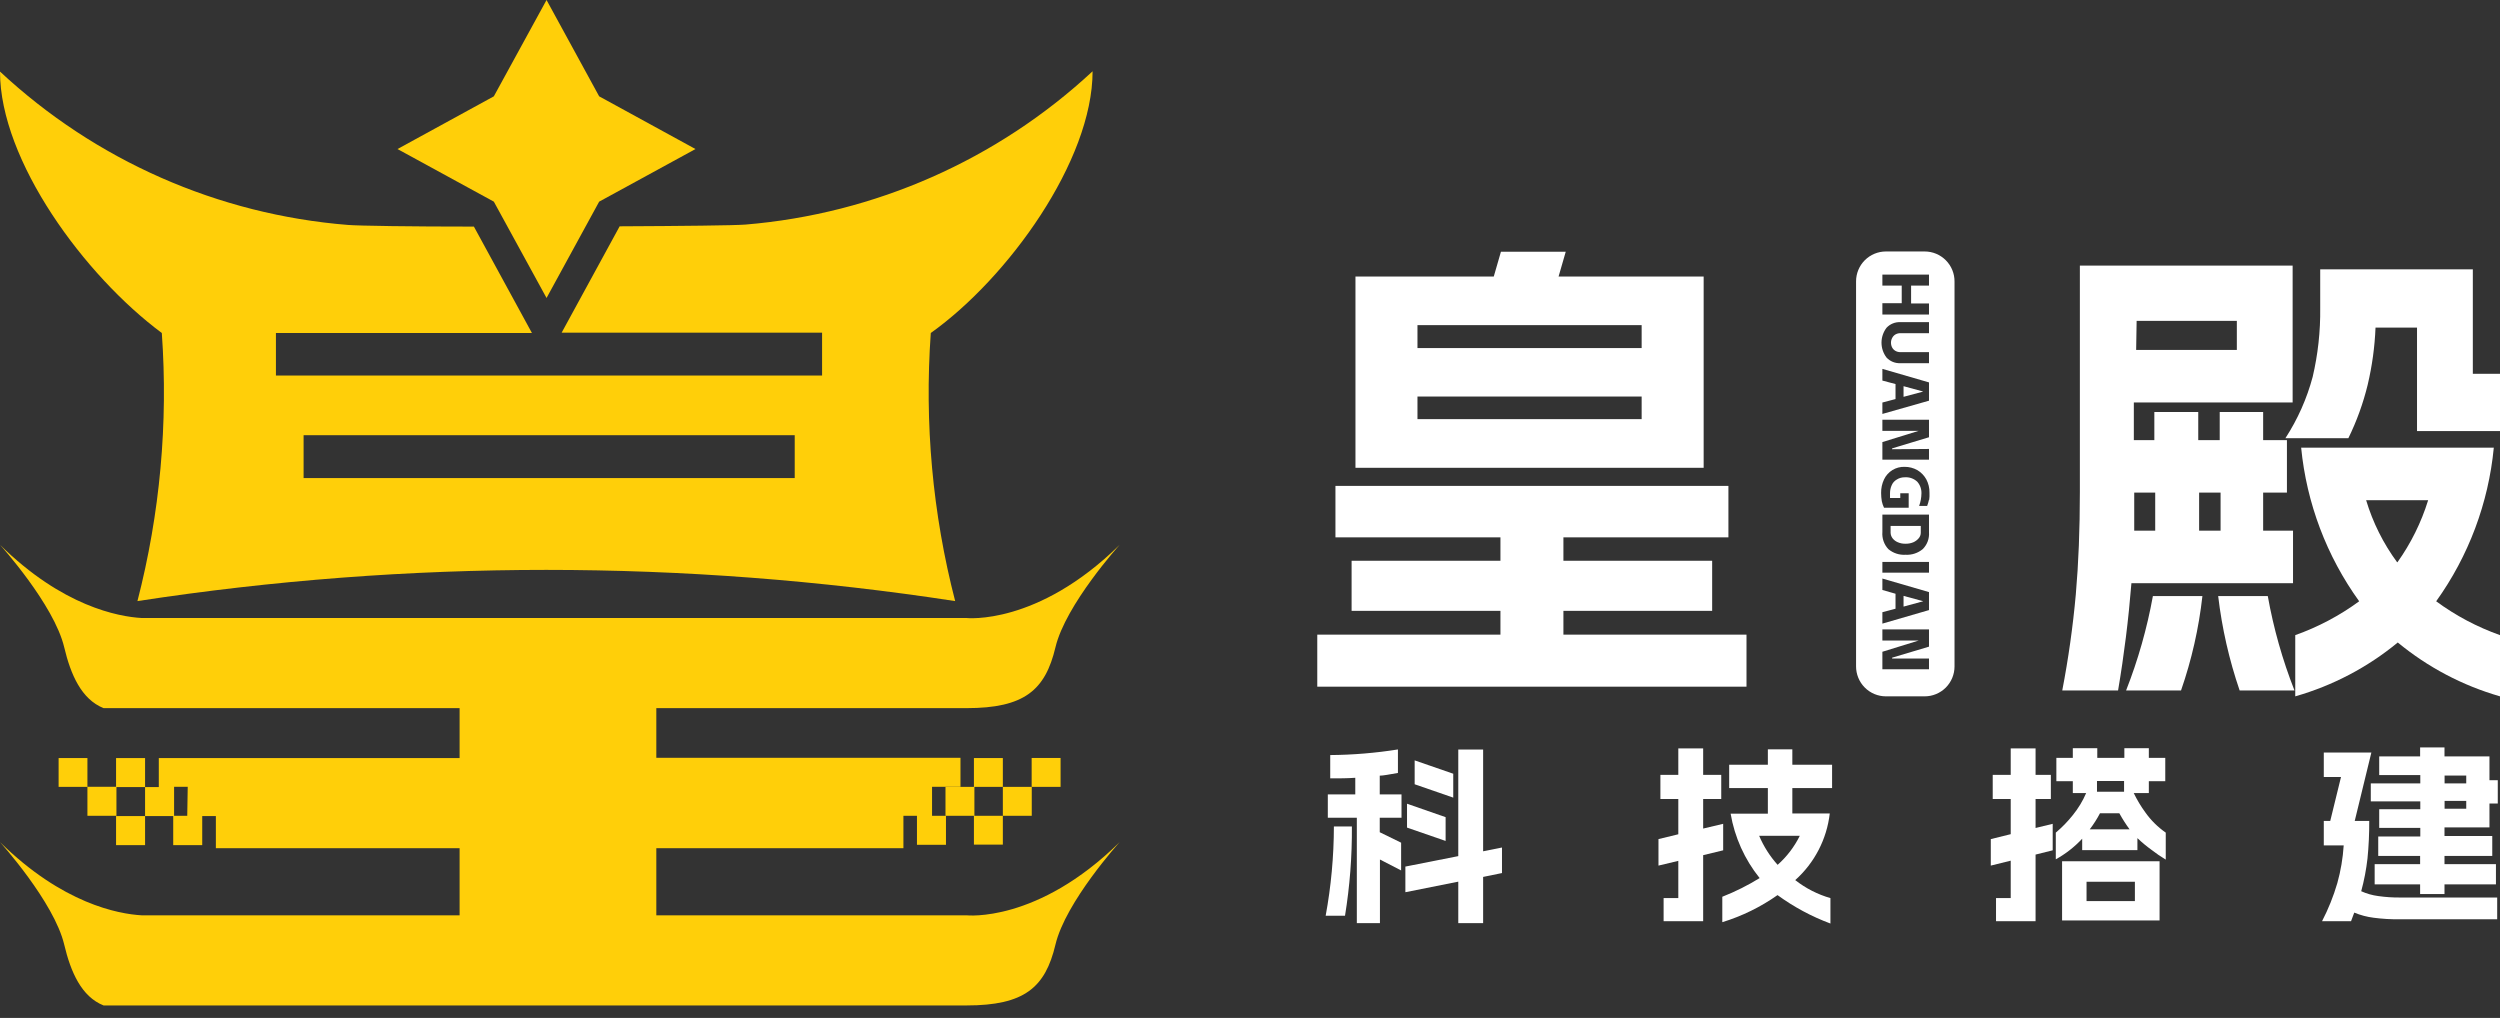 <svg xmlns="http://www.w3.org/2000/svg" width="167" height="68" viewBox="0 0 167 68" fill="none"><rect x="0" y="0" width="167" height="68" fill="#333333" stroke="none"/><path d="M116.666 42.394H104.436V40.805H114.372V37.459H104.436V35.895H115.458V32.458H89.208V35.895H100.23V37.459H90.287V40.805H100.23V42.394H87.994V45.87H116.666V42.394Z" fill="white"></path><path d="M113.804 18.471H104.113L104.591 16.817H100.262L99.784 18.471H90.545V31.25H113.804V18.471ZM109.662 28H94.687V26.488H109.662V28ZM109.662 23.252H94.687V21.721H109.662V23.252Z" fill="white"></path><path d="M142.379 38.957H153.174V35.449H151.178V32.904H152.767V29.402H151.178V27.522H148.277V29.402H146.843V27.522H143.91V29.402H142.54V26.883H153.148V17.741H138.935V32.871C138.935 35.359 138.845 37.633 138.664 39.707C138.47 41.859 138.168 44 137.759 46.122H141.487C141.888 43.762 142.185 41.374 142.379 38.957ZM146.901 32.904H148.335V35.449H146.901V32.904ZM142.727 21.436H149.421V23.374H142.695L142.727 21.436ZM142.598 32.904H143.968V35.449H142.566C142.56 34.887 142.566 34.047 142.566 32.904H142.598Z" fill="white"></path><path d="M142.023 46.122H145.693C146.403 44.08 146.881 41.965 147.121 39.817H143.813C143.423 41.972 142.824 44.084 142.023 46.122Z" fill="white"></path><path d="M166.586 29.906H153.717C154.08 33.608 155.417 37.148 157.593 40.166C156.287 41.123 154.849 41.885 153.323 42.427V46.516C155.829 45.801 158.161 44.576 160.171 42.918C162.177 44.573 164.501 45.797 167 46.516V42.427C165.475 41.886 164.039 41.124 162.736 40.166C164.903 37.146 166.231 33.606 166.586 29.906ZM160.126 37.556C159.205 36.304 158.505 34.903 158.058 33.414H162.2C161.742 34.895 161.05 36.293 160.152 37.556H160.126Z" fill="white"></path><path d="M148.174 39.817C148.427 41.963 148.908 44.077 149.608 46.122H153.271C152.47 44.084 151.873 41.972 151.488 39.817H148.174Z" fill="white"></path><path d="M165.185 24.97V17.993H154.99V20.577C155.009 22.125 154.84 23.67 154.486 25.177C154.098 26.63 153.483 28.012 152.664 29.273H156.87C157.429 28.133 157.862 26.935 158.162 25.7C158.458 24.447 158.634 23.169 158.685 21.882H161.457V28.795H167V24.97H165.185Z" fill="white"></path><path d="M97.077 51.685L94.499 50.793V52.389L97.077 53.281V51.685Z" fill="white"></path><path d="M99.073 50.07H97.413V57.189L93.879 57.887V59.599L97.413 58.895V61.666H99.073V58.578L100.333 58.32V56.614L99.073 56.866V50.07Z" fill="white"></path><path d="M92.167 51.814C92.4 51.814 92.813 51.73 93.382 51.633V50.063C91.886 50.301 90.374 50.427 88.859 50.438V51.995C89.434 51.995 89.99 51.995 90.533 51.956V53.067H88.698V54.624H90.636V61.666H92.18V57.415L93.595 58.145V56.291L92.167 55.593V54.624H93.621V53.067H92.167V51.814Z" fill="white"></path><path d="M88.555 61.169H89.847C90.167 59.198 90.321 57.203 90.306 55.206H89.104C89.1 57.206 88.917 59.202 88.555 61.169Z" fill="white"></path><path d="M93.989 55.283L96.567 56.175V54.586L93.989 53.688V55.283Z" fill="white"></path><path d="M115.108 55.031L113.771 55.348V53.371H114.979V51.762H113.771V49.992H112.111V51.762H110.915V53.371H112.111V55.729L110.786 56.052V57.822L112.111 57.506V59.993H111.129V61.537H113.771V57.125L115.108 56.801V55.031Z" fill="white"></path><path d="M119.728 50.057H118.093V51.084H115.509V52.641H118.093V54.353H115.606C115.874 55.929 116.541 57.41 117.544 58.656C116.751 59.144 115.917 59.562 115.05 59.903V61.602C116.368 61.197 117.613 60.586 118.739 59.793C119.825 60.585 121.014 61.224 122.273 61.692V59.993C121.419 59.748 120.621 59.34 119.922 58.791C121.209 57.64 122.03 56.056 122.228 54.34H119.728V52.641H122.383V51.084H119.728V50.057ZM120.225 55.832C119.862 56.568 119.36 57.226 118.746 57.771C118.23 57.197 117.813 56.542 117.512 55.832H120.225Z" fill="white"></path><path d="M137.747 61.486H144.259V57.532H137.747V61.486ZM139.381 58.901H142.611V60.193H139.381V58.901Z" fill="white"></path><path d="M135.976 53.371H136.997V51.762H135.976V49.992H134.316V51.762H133.114V53.371H134.316V55.723L132.985 56.052V57.822L134.316 57.493V59.993H133.334V61.537H135.976V57.086L137.12 56.801V55.031L135.976 55.309V53.371Z" fill="white"></path><path d="M143.309 54.269C143.012 53.863 142.752 53.43 142.534 52.977H143.542V52.182H144.64V50.625H143.542V49.979H141.907V50.625H140.098V49.979H138.464V50.625H137.365V52.182H138.464V52.977H139.355C139.128 53.507 138.828 54.002 138.464 54.45C138.125 54.877 137.744 55.268 137.327 55.619V57.402C137.984 57.04 138.579 56.575 139.09 56.026V56.789H142.779V55.987C143.077 56.272 143.394 56.535 143.729 56.776C144.03 57.01 144.345 57.225 144.672 57.422V55.619C144.143 55.252 143.681 54.795 143.309 54.269ZM140.079 52.169H141.888V52.886H140.079V52.169ZM139.594 55.4C139.853 55.062 140.082 54.703 140.279 54.327H141.571C141.776 54.699 142.005 55.057 142.256 55.4H139.594Z" fill="white"></path><path d="M158.866 59.857C158.473 59.805 158.09 59.697 157.729 59.534C157.925 58.816 158.065 58.084 158.149 57.344C158.231 56.511 158.27 55.675 158.265 54.837H157.296L158.407 50.27H155.229V51.904H156.379L155.661 54.837H155.229V56.472H156.559C156.505 57.324 156.362 58.169 156.133 58.992C155.876 59.871 155.534 60.724 155.112 61.537H157.05L157.264 60.962C157.677 61.133 158.112 61.249 158.556 61.305C159.136 61.381 159.721 61.416 160.307 61.408H166.812V59.954H160.345C159.85 59.959 159.356 59.927 158.866 59.857Z" fill="white"></path><path d="M166.296 50.528H163.292V49.928H161.664V50.528H158.931V51.775H161.676V52.331H158.369V53.532H161.676V54.056H158.931V55.303H161.676V55.878H158.866V57.176H161.664V57.725H158.627V59.076H161.664V59.722H163.292V59.076H166.729V57.725H163.292V57.176H166.483V55.845H163.292V55.27H166.296V53.675H166.851V52.118H166.296V50.528ZM164.745 54.023H163.298V53.5H164.745V54.023ZM164.745 52.331H163.298V51.807H164.745V52.331Z" fill="white"></path><path d="M127.157 26.508L128.462 26.159V26.153L127.157 25.797V26.508Z" fill="white"></path><path d="M126.764 36.218C126.93 36.292 127.111 36.327 127.293 36.321C127.47 36.325 127.646 36.292 127.81 36.224C127.95 36.163 128.074 36.07 128.172 35.953C128.259 35.852 128.307 35.724 128.308 35.591V35.133H126.292V35.591C126.297 35.719 126.34 35.843 126.415 35.947C126.505 36.066 126.625 36.16 126.764 36.218Z" fill="white"></path><path d="M128.462 40.159L127.157 39.804V40.521L128.462 40.166V40.159Z" fill="white"></path><path d="M128.566 16.798H125.982C125.452 16.798 124.944 17.008 124.57 17.382C124.196 17.757 123.985 18.265 123.985 18.794V44.507C123.984 44.77 124.034 45.031 124.134 45.275C124.233 45.519 124.38 45.74 124.566 45.927C124.751 46.114 124.972 46.262 125.215 46.363C125.458 46.464 125.718 46.516 125.982 46.516H128.566C128.828 46.516 129.088 46.465 129.33 46.364C129.572 46.264 129.792 46.117 129.978 45.932C130.163 45.746 130.31 45.526 130.41 45.284C130.511 45.042 130.562 44.782 130.562 44.52V18.813C130.565 18.549 130.515 18.288 130.416 18.043C130.317 17.799 130.17 17.577 129.984 17.389C129.799 17.202 129.578 17.053 129.334 16.951C129.091 16.85 128.83 16.798 128.566 16.798ZM125.743 20.254H127.035V19.078H125.743V18.342H128.857V19.078H127.661V20.273H128.857V21.01H125.743V20.254ZM126.02 21.895C126.139 21.768 126.283 21.669 126.444 21.604C126.605 21.539 126.778 21.511 126.951 21.52H128.857V22.257H126.951C126.833 22.254 126.717 22.283 126.615 22.341C126.52 22.397 126.443 22.48 126.395 22.58C126.344 22.675 126.317 22.782 126.318 22.89C126.317 23.002 126.343 23.113 126.395 23.213C126.446 23.308 126.522 23.386 126.615 23.439C126.717 23.497 126.833 23.526 126.951 23.523H128.857V24.26H126.951C126.778 24.269 126.605 24.241 126.444 24.176C126.283 24.111 126.139 24.012 126.02 23.885C125.803 23.599 125.684 23.249 125.684 22.89C125.684 22.53 125.803 22.181 126.02 21.895ZM128.857 29.99V30.707H125.743V29.531L128.165 28.782H125.743V28.039H128.857V29.208L126.395 29.951V30.009L128.857 29.99ZM125.743 27.651V26.889L126.621 26.657V25.655L125.743 25.422V24.641L128.857 25.545V26.766L125.743 27.651ZM128.857 43.196L126.395 43.932V43.99H128.857V44.707H125.743V43.538L128.165 42.789H125.743V42.046H128.857V43.196ZM128.857 40.754L125.743 41.658V40.896L126.621 40.663V39.662L125.743 39.41V38.647L128.857 39.552V40.754ZM128.857 38.253H125.743V37.536H128.857V38.253ZM128.857 35.559C128.872 35.764 128.843 35.97 128.772 36.163C128.7 36.356 128.588 36.531 128.443 36.677C128.122 36.945 127.711 37.082 127.293 37.058C126.873 37.086 126.458 36.949 126.137 36.677C125.996 36.525 125.888 36.345 125.821 36.15C125.753 35.954 125.726 35.746 125.743 35.54V34.377H128.857V35.559ZM128.857 33.376C128.826 33.518 128.785 33.659 128.734 33.795H128.198C128.296 33.528 128.348 33.246 128.353 32.962C128.363 32.676 128.264 32.396 128.075 32.18C127.964 32.076 127.833 31.995 127.689 31.944C127.546 31.893 127.393 31.872 127.242 31.883C127.052 31.88 126.866 31.931 126.705 32.032C126.551 32.12 126.431 32.256 126.363 32.419C126.291 32.582 126.254 32.758 126.253 32.936C126.253 33.065 126.253 33.175 126.253 33.266H126.938V32.949H127.5V33.918H125.853C125.786 33.778 125.736 33.631 125.704 33.479C125.674 33.297 125.659 33.114 125.659 32.93C125.653 32.617 125.719 32.308 125.853 32.025C125.975 31.766 126.17 31.549 126.415 31.399C126.659 31.25 126.942 31.176 127.229 31.185C127.527 31.183 127.821 31.259 128.081 31.405C128.33 31.553 128.535 31.765 128.676 32.019C128.822 32.293 128.895 32.6 128.889 32.91C128.897 33.072 128.891 33.234 128.87 33.395L128.857 33.376Z" fill="white"></path><path d="M64.561 41.283H9.458C7.908 41.193 4.174 40.508 0 36.393C0 36.393 3.611 40.379 4.29 43.241C4.723 45.069 5.44 46.71 6.919 47.304H30.701V50.638H10.608V52.576H9.691V50.638H7.753V52.576H9.691V54.515H7.753V56.453H9.691V54.515H11.571V56.453H13.509V54.515H14.42V56.66H30.701V61.143H9.458C7.908 61.053 4.174 60.368 0 56.252C0 56.252 3.611 60.245 4.29 63.101C4.723 64.929 5.44 66.576 6.919 67.164H64.561C68.437 67.164 69.826 65.963 70.504 63.101C71.183 60.239 74.794 56.252 74.794 56.252C69.296 61.673 64.561 61.143 64.561 61.143H43.842V56.66H60.348V54.495H61.253V56.433H63.191V54.495H62.261V52.557H64.16V50.619H43.842V47.304H64.561C68.437 47.304 69.826 46.096 70.504 43.241C71.183 40.385 74.794 36.393 74.794 36.393C69.296 41.807 64.561 41.283 64.561 41.283ZM12.508 54.495H11.629V52.557H12.54L12.508 54.495Z" fill="#FFCF09"></path><path d="M66.99 56.42V54.495H65.09V52.563H66.99V50.638H65.058V52.563H63.159V54.495H65.058V56.42H66.99Z" fill="#FFCF09"></path><path d="M68.921 52.563H66.99V54.495H68.921V52.563Z" fill="#FFCF09"></path><path d="M70.847 50.632H68.915V52.563H70.847V50.632Z" fill="#FFCF09"></path><path d="M5.84 52.557V50.638H3.915V52.563H5.84V54.495H7.778V52.557H5.84Z" fill="#FFCF09"></path><path d="M10.809 22.244C11.239 28.262 10.689 34.311 9.181 40.153C27.283 37.374 45.703 37.374 63.805 40.153C62.296 34.311 61.746 28.262 62.177 22.244C67.345 18.561 72.985 10.731 72.985 4.761C66.621 10.678 58.452 14.284 49.792 15.002C49.042 15.06 45.573 15.098 41.393 15.118L37.517 22.224H54.915V25.087H18.432V22.244H35.533L31.657 15.137C27.457 15.137 23.988 15.085 23.258 15.027C14.571 14.334 6.374 10.723 0 4.781C0 10.731 5.64 18.406 10.809 22.244ZM20.28 29.073H53.087V31.935H20.28V29.073Z" fill="#FFCF09"></path><path d="M36.509 19.905L40.024 13.47L46.458 9.956L40.024 6.435L36.509 0L32.988 6.435L26.553 9.956L32.988 13.47L36.509 19.905Z" fill="#FFCF09"></path></svg>